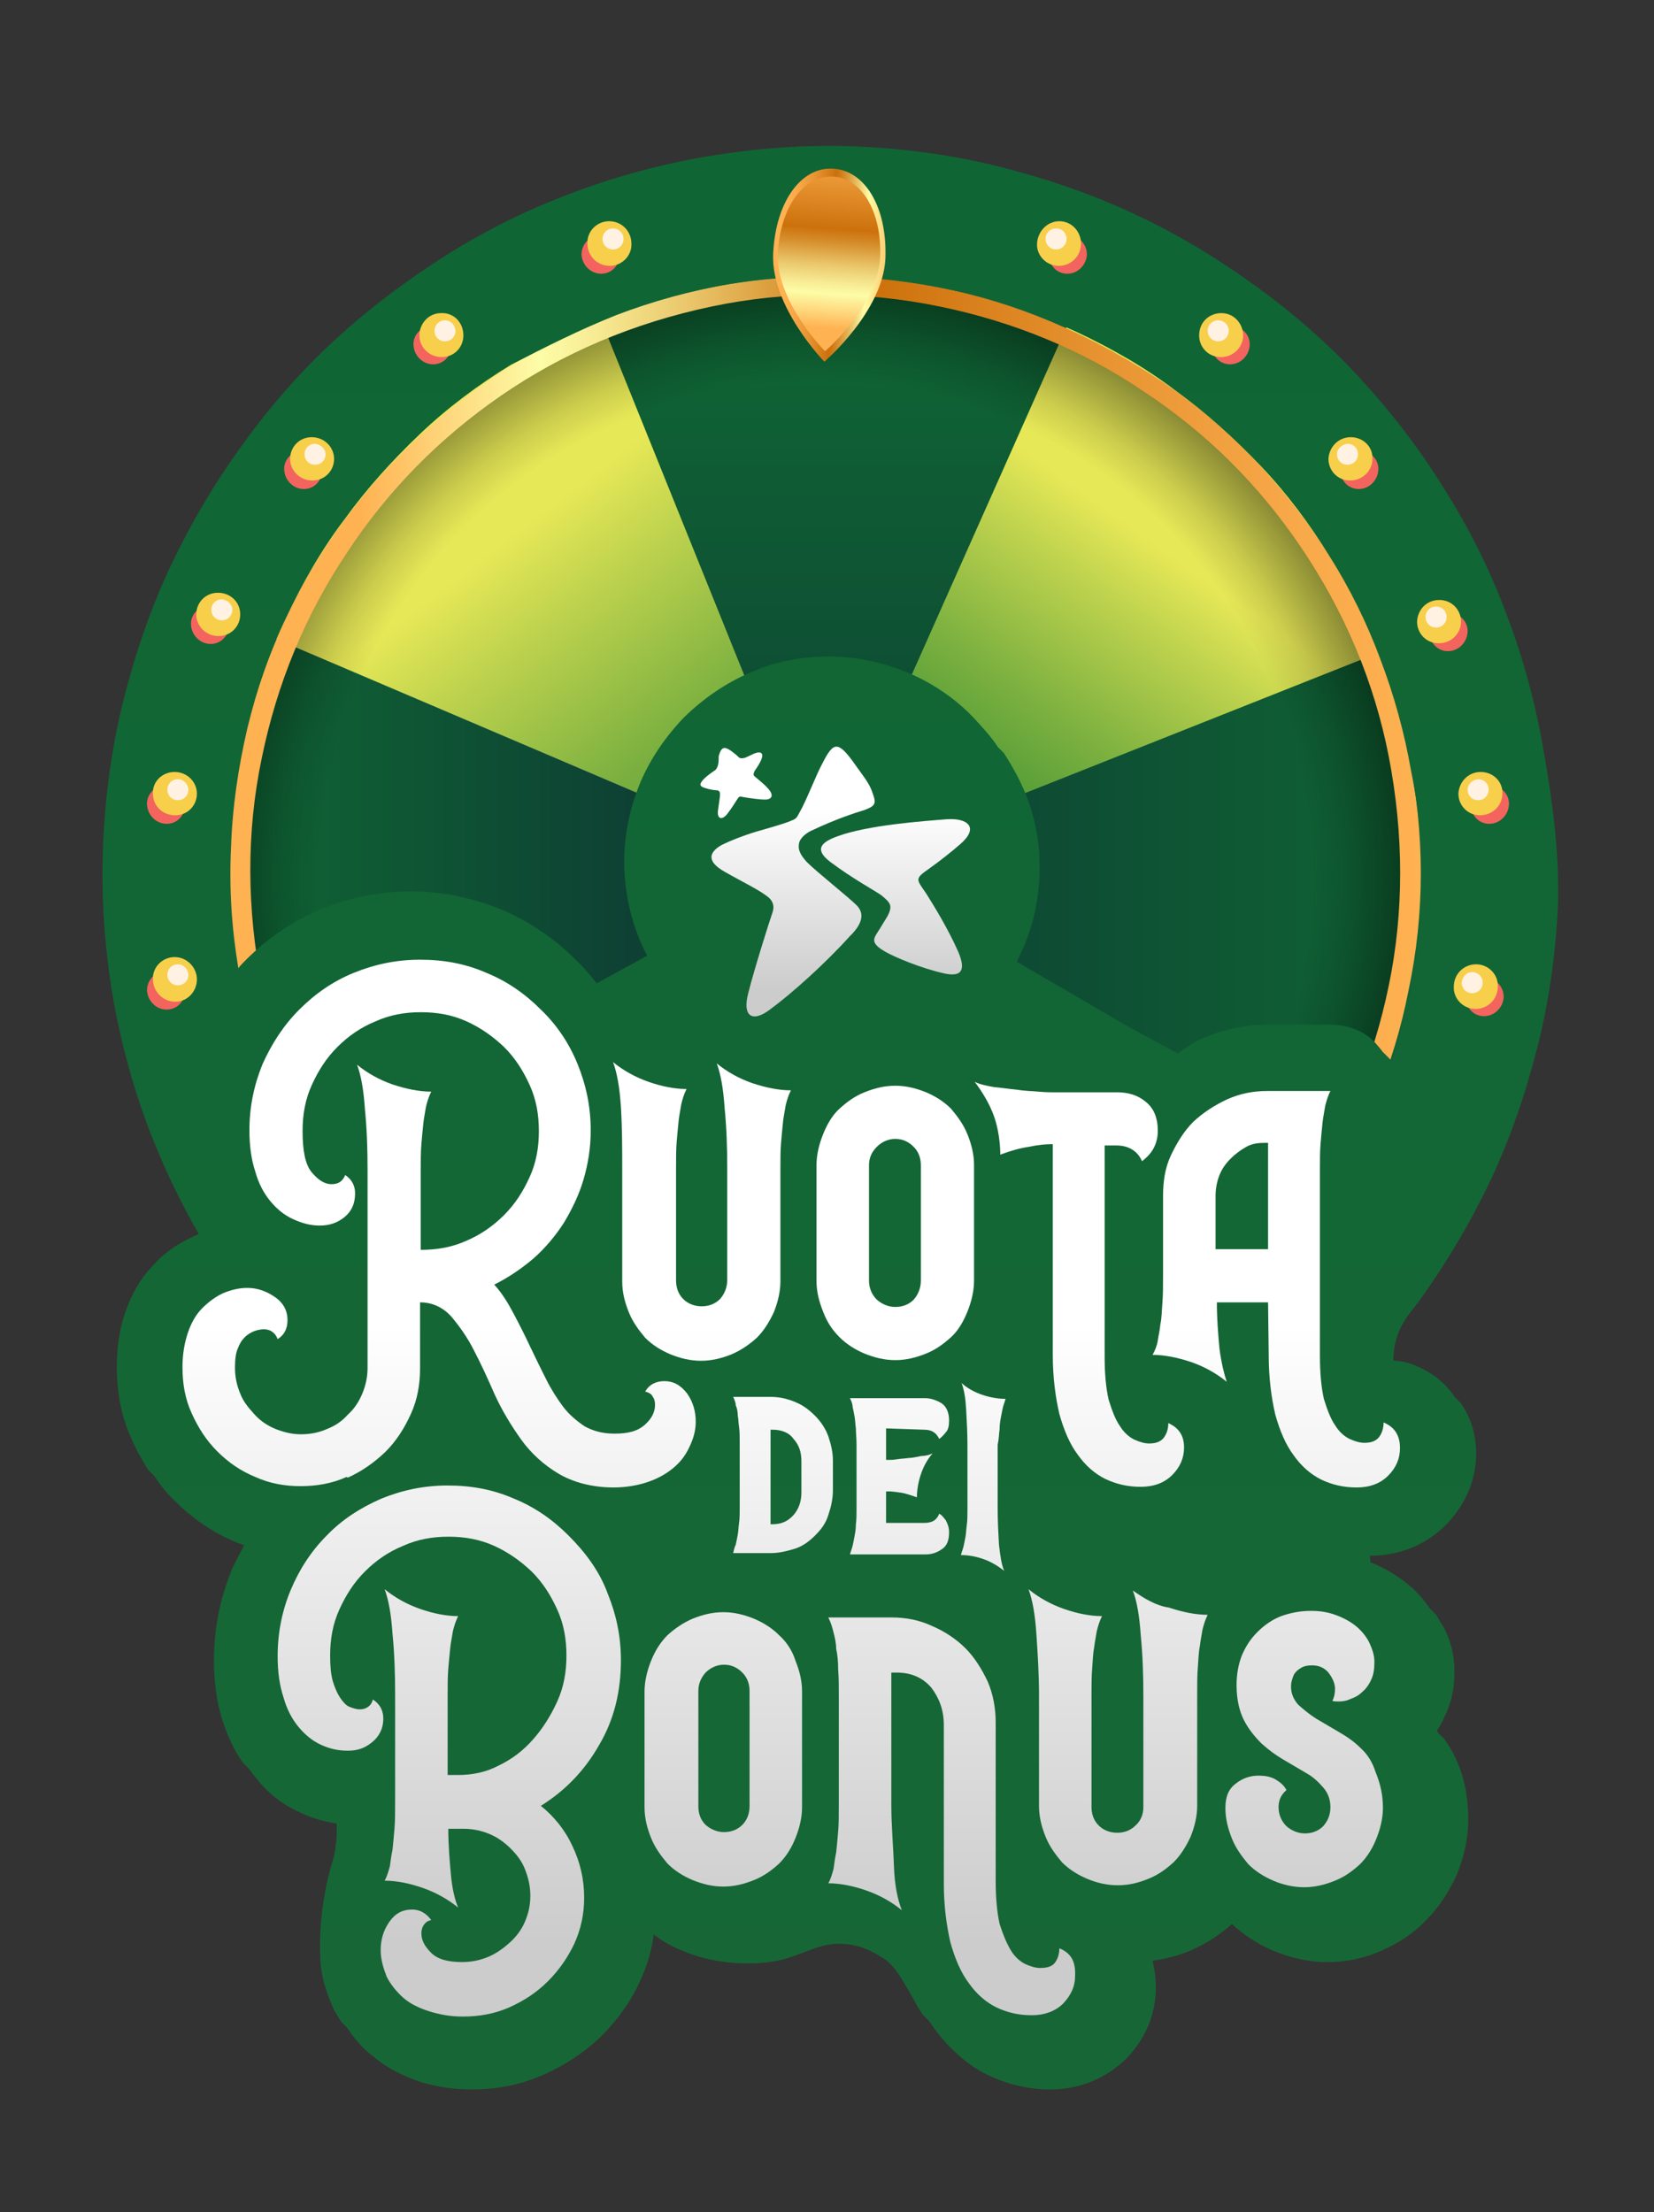 <?xml version="1.0" encoding="utf-8"?>
<!-- Generator: Adobe Illustrator 28.1.0, SVG Export Plug-In . SVG Version: 6.00 Build 0)  -->
<svg version="1.1" id="Livello_1" xmlns="http://www.w3.org/2000/svg" xmlns:xlink="http://www.w3.org/1999/xlink" x="0px" y="0px"
	 viewBox="0 0 252 337" style="enable-background:new 0 0 252 337;" xml:space="preserve">
<rect x="0" y="0" width="252" height="337" fill="#333333" stroke="none"/>
<style type="text/css">
	.st0{fill:#FFF6E3;}
	.st1{fill:#222222;}
	.st2{fill:url(#SVGID_1_);}
	.st3{fill:url(#SVGID_00000134225529688464725820000014230883653142022066_);}
	.st4{fill:url(#SVGID_00000016755017346305803290000015061216373672717498_);}
	.st5{fill:url(#SVGID_00000079447211075077687650000003750870520970422951_);}
	.st6{fill:url(#SVGID_00000079465585689470741970000006865761447281840018_);}
	.st7{fill:url(#SVGID_00000153694976726358106060000014226490305767417729_);}
	.st8{opacity:0.4;fill:url(#SVGID_00000049918843318413770500000005638470230146795157_);enable-background:new    ;}
	.st9{fill:#E70507;}
	.st10{fill:url(#SVGID_00000111181273935843865350000016973293644374737084_);}
	.st11{fill:url(#SVGID_00000095297864851719592350000006639746941080497029_);}
	.st12{fill:url(#SVGID_00000015349030306051899620000013578997531896154768_);}
	.st13{fill:#F3645E;}
	.st14{fill:#F8CF4B;}
	.st15{fill:#FFF2E3;}
	.st16{fill:url(#SVGID_00000150793724583470571980000012588922056990106559_);}
	.st17{fill:url(#SVGID_00000104680364600017596410000008565397198506963892_);}
	.st18{fill:url(#SVGID_00000045619758793847930330000004276975954604013493_);}
	.st19{fill:url(#SVGID_00000152946907447195654010000009906022327767699101_);}
	.st20{fill:url(#SVGID_00000016756336230695361440000017587695588298444945_);}
	.st21{fill:url(#SVGID_00000141442584534195610690000018411194275139484083_);}
	.st22{fill:url(#SVGID_00000166633914083045166110000000877509769368073103_);}
	.st23{fill:url(#SVGID_00000132799910464260613430000002307175886501976509_);}
	.st24{fill:url(#SVGID_00000183249467373057351150000000699677331091509949_);}
	.st25{fill:url(#SVGID_00000137105016943407640130000016494463121607491506_);}
	.st26{fill:url(#SVGID_00000056423650294664974800000011980734384924478875_);}
	.st27{fill:url(#SVGID_00000091718539648039897070000001642555590108094653_);}
	.st28{fill:url(#SVGID_00000177453100493198640450000018305406824818096283_);}
	.st29{fill:url(#SVGID_00000103256095762956363380000009046322772971664539_);}
	.st30{fill:url(#SVGID_00000118386065103487246170000009545092766354111895_);}
	.st31{fill:url(#SVGID_00000029748373686116842350000013226895708870183348_);}
	.st32{fill:url(#SVGID_00000164501145856424444840000005563897843547704509_);}
	.st33{fill:url(#SVGID_00000167393428652546744070000011958471500421856952_);}
</style>
<path class="st0" d="M144.8,41.6c12.6,2.6,24.1,7.7,34.2,14.7S197.4,72,204,82s11.2,21.3,13.5,33.3s2.4,24.5-0.3,37.2
	c-2.6,12.7-7.7,24.2-14.7,34.2c-6.9,10-15.7,18.5-25.7,25s-21.2,11.2-33.2,13.6c-11.9,2.4-24.5,2.4-37.1-0.3
	c-12.6-2.6-24.1-7.7-34.2-14.7s-18.4-15.7-25-25.7s-11.2-21.3-13.5-33.3c-2.4-11.9-2.4-24.5,0.3-37.2c2.6-12.6,7.7-24.2,14.7-34.2
	s15.7-18.4,25.7-25s21.2-11.2,33.2-13.6C119.6,39,132.2,38.9,144.8,41.6L144.8,41.6L144.8,41.6z"/>
<path class="st1" d="M89.1,218.7c10,4.2,20.9,6.8,32.3,7.3c0.6,0,1.1,0.1,1.8,0.1c13.2,0.4,25.8-2.1,37.3-6.7l-34.9-86L89.1,218.7
	L89.1,218.7L89.1,218.7z"/>
<linearGradient id="SVGID_1_" gradientUnits="userSpaceOnUse" x1="127.85" y1="-20.467" x2="127.85" y2="67.794" gradientTransform="matrix(1 0 0 -1 0 116)">
	<stop  offset="6.407077e-04" style="stop-color:#0E4134"/>
	<stop  offset="1" style="stop-color:#0F6634"/>
</linearGradient>
<path class="st2" d="M125.7,133.3l39.6-83.8c-10.4-4.5-24.5-9-36.5-9.3c-1.4,0-2.8,0-4.2,0c-11.6,0.2-24,2.6-34.2,6.8L125.7,133.3
	L125.7,133.3L125.7,133.3z"/>
<linearGradient id="SVGID_00000160163803023065723570000009851253422817741729_" gradientUnits="userSpaceOnUse" x1="191.391" y1="46.718" x2="149.477" y2="-11.124" gradientTransform="matrix(1 0 0 -1 0 116)">
	<stop  offset="0.28" style="stop-color:#E7E857"/>
	<stop  offset="0.43" style="stop-color:#BFD34E"/>
	<stop  offset="0.7" style="stop-color:#7DB140"/>
	<stop  offset="0.9" style="stop-color:#539C37"/>
	<stop  offset="1" style="stop-color:#449434"/>
</linearGradient>
<path style="fill:url(#SVGID_00000160163803023065723570000009851253422817741729_);" d="M125.5,132.9l87.3-33.4
	c-4.8-12-12-22.7-21.2-31.7c-8.2-8.1-17.9-14.6-28.6-19.1L125.5,132.9L125.5,132.9z"/>
<linearGradient id="SVGID_00000109716031246069844700000004173176471379108244_" gradientUnits="userSpaceOnUse" x1="134.052" y1="-22.5" x2="219.18" y2="-22.5" gradientTransform="matrix(1 0 0 -1 0 116)">
	<stop  offset="6.407077e-04" style="stop-color:#0E4134"/>
	<stop  offset="1" style="stop-color:#0F6634"/>
</linearGradient>
<path style="fill:url(#SVGID_00000109716031246069844700000004173176471379108244_);" d="M211.3,178.5c4.5-10.4,7.5-30.9,7.8-43
	c0-0.4,0-0.8,0-1.2c0.2-12.6-2.2-24.8-6.7-35.8L125.5,133L211.3,178.5L211.3,178.5z"/>
<linearGradient id="SVGID_00000085965752334853925600000000082409780118884272_" gradientUnits="userSpaceOnUse" x1="63.854" y1="-299.68" x2="118.221" y2="-237.657" gradientTransform="matrix(1 0 0 -1 0 -106)">
	<stop  offset="0.28" style="stop-color:#E7E857"/>
	<stop  offset="0.43" style="stop-color:#BFD34E"/>
	<stop  offset="0.7" style="stop-color:#7DB140"/>
	<stop  offset="0.9" style="stop-color:#539C37"/>
	<stop  offset="1" style="stop-color:#449434"/>
</linearGradient>
<path style="fill:url(#SVGID_00000085965752334853925600000000082409780118884272_);" d="M39.6,167.7c4.3,10.6,10.4,20.2,18.1,28.4
	c8.8,9.5,19.5,17,31.6,22.2l36.3-85.4C125.6,132.9,39.6,167.7,39.6,167.7z"/>
<linearGradient id="SVGID_00000020379182924832123040000002812628044613573550_" gradientUnits="userSpaceOnUse" x1="59.208" y1="52.566" x2="114.955" y2="-20.366" gradientTransform="matrix(1 0 0 -1 0 116)">
	<stop  offset="0.28" style="stop-color:#E7E857"/>
	<stop  offset="0.43" style="stop-color:#BFD34E"/>
	<stop  offset="0.7" style="stop-color:#7DB140"/>
	<stop  offset="0.9" style="stop-color:#539C37"/>
	<stop  offset="1" style="stop-color:#449434"/>
</linearGradient>
<path style="fill:url(#SVGID_00000020379182924832123040000002812628044613573550_);" d="M90.7,46.6c-11.9,4.8-22.6,12-31.4,21.1
	c-8,8.3-14.6,18-19.1,28.9l85.3,36.3L90.7,46.6z"/>
<linearGradient id="SVGID_00000037657959476556088220000012427694022947055276_" gradientUnits="userSpaceOnUse" x1="95.986" y1="-20.6" x2="36.266" y2="-20.6" gradientTransform="matrix(1 0 0 -1 0 116)">
	<stop  offset="6.407077e-04" style="stop-color:#0E4134"/>
	<stop  offset="1" style="stop-color:#0F6634"/>
</linearGradient>
<path style="fill:url(#SVGID_00000037657959476556088220000012427694022947055276_);" d="M32.9,131.6c-0.2,12.7,5,34.1,9.5,45.1
	l83.1-43.8l0,0L40.1,96.5c-4.4,10.4-6.9,21.8-7.3,33.8"/>
<radialGradient id="SVGID_00000011027651169407047560000002808864792945918880_" cx="-804.23" cy="0.985" r="0.19" gradientTransform="matrix(2.803988e-14 -457.926 463.805 2.839987e-14 -331.223 -368144)" gradientUnits="userSpaceOnUse">
	<stop  offset="0.844" style="stop-color:#000000;stop-opacity:0"/>
	<stop  offset="0.903" style="stop-color:#000000;stop-opacity:0.3"/>
	<stop  offset="1" style="stop-color:#000000"/>
</radialGradient>
<path style="opacity:0.4;fill:url(#SVGID_00000011027651169407047560000002808864792945918880_);enable-background:new    ;" d="
	M125.5,44c49.6,0.1,89.8,39.2,89.8,87.3s-40.2,86.9-89.8,86.8c-49.6,0-89.8-39.1-89.8-87.1C35.7,82.8,75.9,43.9,125.5,44z"/>
<path class="st9" d="M34.1,114.2L34.1,114.2L34.1,114.2L34.1,114.2L34.1,114.2L34.1,114.2z"/>
<path class="st9" d="M144.9,41.6C144.9,41.6,144.8,41.6,144.9,41.6C144.8,41.6,144.8,41.6,144.9,41.6L144.9,41.6L144.9,41.6
	L144.9,41.6z"/>
<path class="st9" d="M177,211.6L177,211.6L177,211.6L177,211.6L177,211.6L177,211.6z"/>
<path class="st9" d="M179,56.2L179,56.2L179,56.2L179,56.2L179,56.2z"/>
<path class="st9" d="M33.8,151.3L33.8,151.3C33.8,151.3,33.8,151.4,33.8,151.3L33.8,151.3L33.8,151.3L33.8,151.3z"/>
<path class="st9" d="M47.4,184.6L47.4,184.6L47.4,184.6z"/>
<linearGradient id="SVGID_00000152255572022421539270000004628848064234614457_" gradientUnits="userSpaceOnUse" x1="35.003" y1="132.796" x2="216.498" y2="132.796">
	<stop  offset="0.11" style="stop-color:#FFB252"/>
	<stop  offset="0.17" style="stop-color:#FED176"/>
	<stop  offset="0.26" style="stop-color:#FDFCA7"/>
	<stop  offset="0.3" style="stop-color:#F8EE97"/>
	<stop  offset="0.38" style="stop-color:#EBC96E"/>
	<stop  offset="0.48" style="stop-color:#D68F2D"/>
	<stop  offset="0.54" style="stop-color:#CC710C"/>
	<stop  offset="0.73" style="stop-color:#E79331"/>
	<stop  offset="0.9" style="stop-color:#F8A949"/>
	<stop  offset="1" style="stop-color:#FFB252"/>
</linearGradient>
<path style="fill:url(#SVGID_00000152255572022421539270000004628848064234614457_);" d="M214.6,114.9c-2.5-12.1-7.2-23.3-14-33.2
	c-6.9-10-15.2-18.2-24.8-24.4c-10.4-6.7-21.2-11.2-32.1-13.4c-11.8-2.5-23.9-2.5-36,0c-12.1,2.5-23.3,7.2-33.2,14
	c-9.7,6.7-17.9,15-24.4,24.7c-6.5,9.7-11.1,20.8-13.3,32.1c-2.5,11.8-2.5,23.9,0,36c2.5,12.1,7.2,23.3,14,33.2
	c6.8,9.8,15.1,18,24.8,24.4c10,6.6,20.8,11.1,32.1,13.3c5.9,1.2,11.9,1.8,18,1.8c6,0,12-0.6,18-1.8c12.1-2.5,23.3-7.2,33.2-14
	c9.5-6.4,18-14.8,24.4-24.6c6.6-10,11.1-20.8,13.3-32.1C217.1,139.1,217.1,127,214.6,114.9z M211.6,150.1
	c-2.3,11.2-6.6,21.7-12.9,31.1c-6.2,9.5-14.2,17.6-23.5,24c-9.6,6.7-20.4,11.2-32.1,13.6h0c-11.7,2.4-23.4,2.3-34.8,0
	c-10.9-2.2-21.3-6.6-31-12.9c-9.6-6.3-17.6-14.3-23.9-23.6c-6.6-9.8-11.1-20.6-13.5-32.1c-2.3-11.7-2.4-23.4,0-34.8
	c2.3-11.2,6.6-21.7,12.9-31.1c6.2-9.5,14.2-17.6,23.5-24c9.4-6.5,20.2-11.1,32.1-13.6c5.7-1.2,11.5-1.8,17.3-1.8
	c5.8,0,11.7,0.6,17.5,1.8c11.2,2.3,21.7,6.6,31,12.9c9.6,6.3,17.6,14.3,23.9,23.6c6.8,10,11.3,20.8,13.5,32.1
	C213.9,127.2,213.9,139,211.6,150.1z"/>
<radialGradient id="SVGID_00000104670207959994887330000016062580437026966189_" cx="-986.702" cy="479.304" r="0.878" gradientTransform="matrix(1.880445e-15 30.71 33.17 -2.031077e-15 -15773.76 30430.406)" gradientUnits="userSpaceOnUse">
	<stop  offset="0" style="stop-color:#2C0000"/>
	<stop  offset="0.24" style="stop-color:#3F1717"/>
	<stop  offset="0.45" style="stop-color:#532F2F"/>
	<stop  offset="0.53" style="stop-color:#7F6464"/>
	<stop  offset="0.61" style="stop-color:#A59393"/>
	<stop  offset="0.69" style="stop-color:#C5BABA"/>
	<stop  offset="0.77" style="stop-color:#DED8D8"/>
	<stop  offset="0.85" style="stop-color:#F0EDED"/>
	<stop  offset="0.93" style="stop-color:#FBFAFA"/>
	<stop  offset="1" style="stop-color:#FFFFFF"/>
</radialGradient>
<path style="fill:url(#SVGID_00000104670207959994887330000016062580437026966189_);" d="M126.5,156.9c-16.1,0-29.2-12.2-29.2-27.1
	s13.1-27,29.2-27s29.2,12.2,29.2,27.1S142.7,156.9,126.5,156.9z"/>
<linearGradient id="SVGID_00000178191601609628447070000005061433472974320797_" gradientUnits="userSpaceOnUse" x1="126.5" y1="-194.133" x2="126.5" y2="72.845" gradientTransform="matrix(1 0 0 -1 0 116)">
	<stop  offset="6.407077e-04" style="stop-color:#176736"/>
	<stop  offset="1" style="stop-color:#0F6634"/>
</linearGradient>
<path style="fill:url(#SVGID_00000178191601609628447070000005061433472974320797_);" d="M235.2,114.5c-1.2-7.1-3.1-14.2-5.7-21
	c-2.5-6.7-5.7-13.1-9.5-19.1c-3.7-6-8.1-11.7-12.9-16.9s-10.2-9.9-15.9-14c-5.8-4.2-11.9-7.9-18.4-10.9c-6.6-3.1-13.4-5.4-20.5-7.2
	c-7.2-1.8-14.7-2.8-22.1-3.1c-7.5-0.3-15,0.3-22.3,1.5c-7.1,1.2-14.2,3.1-21,5.7C80.2,32,73.8,35.2,67.8,39s-11.7,8.1-16.9,12.9
	s-9.9,10.2-14,15.9c-4.2,5.8-7.8,11.9-10.9,18.4c-3.1,6.6-5.4,13.4-7.2,20.5c-1.8,7.2-2.8,14.7-3.1,22.2c-0.3,7.6,0.2,15,1.4,22.4
	c1.2,7.1,3.1,14.2,5.7,21c2.1,5.4,4.6,10.7,7.5,15.7c-0.3,0.1-0.4,0.2-0.7,0.3c-2.4,1.1-4.6,2.5-6.4,4.6c-1.8,1.9-3.2,4.3-4.1,7
	c-0.9,2.5-1.3,5.4-1.3,8.4c0,3.8,0.7,7.5,2.2,10.8l0,0c0.7,1.7,1.6,3.2,2.5,4.7c0,0,0,0.1,0.1,0.1c0,0,0,0.1,0.1,0.1
	c0,0,0,0.1,0.1,0.1c0,0,0,0.1,0.1,0.1c0,0,0,0.1,0.1,0.1c0,0,0,0.1,0.1,0.1c0,0,0,0.1,0.1,0.1c0,0,0,0.1,0.1,0.1c0,0,0,0.1,0.1,0.1
	c1,1.5,2.1,2.9,3.4,4.1c2.5,2.5,5.4,4.5,8.8,6l0,0c0.5,0.2,1.1,0.4,1.6,0.6c-0.6,1.1-1.2,2.3-1.8,3.5c-1.8,4.4-2.8,9-2.8,14
	c0,3.3,0.4,6.4,1.3,9.2l0,0c0.8,2.4,1.8,4.6,3.1,6.4c0,0,0,0.1,0.1,0.1c0,0,0,0.1,0.1,0.1c0,0,0,0.1,0.1,0.1c0,0,0,0.1,0.1,0.1
	c0,0,0,0.1,0.1,0.1c0,0,0,0.1,0.1,0.1c0,0,0,0.1,0.1,0.1c0,0,0,0.1,0.1,0.1c0,0,0,0.1,0.1,0.1c0.3,0.4,0.6,0.9,1,1.3
	c1.8,2.4,4.1,4.2,6.8,5.4c1.8,0.9,3.7,1.4,5.6,1.7c0,0.5,0,1,0,1.4v0.2c0,1-0.2,1.7-0.2,2.2c-0.1,0.7-0.2,1.1-0.3,1.5l0,0
	c-2.5,7.9-2,14.8-2,14.8c0,2.9,0.9,5.7,2.1,8.3c0.4,0.6,0.7,1.2,1.1,1.8c0,0,0,0,0.1,0.1s0,0.1,0.1,0.1c0,0,0,0.1,0.1,0.1
	c0,0,0,0,0.1,0.1s0,0.1,0.1,0.1s0,0,0.1,0.1s0,0,0.1,0.1s0,0.1,0.1,0.1c0,0,0,0.1,0.1,0.1c1.1,1.7,2.4,3.2,4,4.4
	c2,1.7,4.4,2.9,7,3.8c2.5,0.8,5.2,1.2,8,1.2c3.8,0,7.4-0.7,10.8-2.2c3.2-1.4,6.2-3.3,8.9-5.9c2.5-2.5,4.6-5.4,6-8.6
	c1-2.2,1.7-4.5,2-6.9c1.3,1,2.7,1.8,4.2,2.4c3,1.3,6.5,2,10.1,2c1.9,0,3.8-0.2,5.4-0.6c1.1-0.3,2.2-0.7,3.2-1.1
	c1.1-0.4,2.3-0.9,3.4-1.1c0.6-0.1,1.2-0.2,1.9-0.2c2.4,0,4.7,0.8,6.7,2.2c0,0,0,0,0.1,0c0.6,0.4,1.2,1,1.7,1.6
	c0.3,0.4,0.5,0.7,0.8,1.1c0.5,0.8,1,1.7,1.5,2.5c0.4,0.7,0.8,1.5,1.2,2.2c0.3,0.4,0.5,0.8,0.8,1.2c0,0,0,0.1,0.1,0.1
	c0,0,0,0,0.1,0.1s0,0.1,0.1,0.1c0,0,0,0.1,0.1,0.1c0,0,0,0.1,0.1,0.1c0,0,0,0.1,0.1,0.1c0,0,0,0.1,0.1,0.1c0,0,0,0.1,0.1,0.1
	c0,0,0,0.1,0.1,0.1c1.9,2.9,4.9,6.3,9,8.3c2.9,1.4,6.1,2.2,9.5,2.2c4.6,0,8.5-1.7,11.6-4.7c3-3.1,4.5-6.8,4.5-10.9
	c0-1.4-0.2-2.7-0.5-4c2.1-0.3,4.1-0.8,6.1-1.7c2.2-1,4.2-2.3,6-3.9c1.8,1.7,3.9,3,6.1,4c2.6,1.1,5.4,1.8,8.4,1.8s5.8-0.6,8.4-1.8
	c2.5-1.1,4.8-2.6,6.7-4.6c1.9-1.9,3.4-4.2,4.6-6.8c1.1-2.6,1.8-5.5,1.8-8.5c0-3.7-0.7-6.9-2.1-9.7c-0.4-0.9-1-1.8-1.5-2.5
	c0,0,0-0.1-0.1-0.1c0,0,0-0.1-0.1-0.1c0,0,0-0.1-0.1-0.1c0,0,0-0.1-0.1-0.1c0,0,0-0.1-0.1-0.1c0,0,0-0.1-0.1-0.1c0,0,0-0.1-0.1-0.1
	c0,0,0-0.1-0.1-0.1c0,0,0-0.1-0.1-0.1c-0.1-0.2-0.2-0.3-0.3-0.4c0.4-0.6,0.8-1.3,1.1-2c1.1-2.1,1.6-4.4,1.6-7c0-2.4-0.5-4.7-1.7-6.9
	l0,0c-0.4-0.6-0.7-1.2-1.1-1.8c0,0,0-0.1-0.1-0.1c0,0,0-0.1-0.1-0.1s0-0.1-0.1-0.1c0,0,0-0.1-0.1-0.1c0,0,0-0.1-0.1-0.1
	c0,0,0-0.1-0.1-0.1c0,0,0-0.1-0.1-0.1c0,0,0-0.1-0.1-0.1c0,0,0-0.1-0.1-0.1c-0.9-1.3-1.9-2.5-3.2-3.6c-1.7-1.4-3.6-2.6-5.9-3.5
	l-0.1-1c4.6,0,8.6-1.7,11.6-4.7c3-3.1,4.6-6.8,4.6-10.9c0-2.8-0.8-5.4-2.3-7.6c0,0,0-0.1-0.1-0.1c0,0,0-0.1-0.1-0.1
	c0,0,0-0.1-0.1-0.1c0,0,0-0.1-0.1-0.1c0,0,0-0.1-0.1-0.1c0,0,0-0.1-0.1-0.1c0,0,0-0.1-0.1-0.1c0,0,0-0.1-0.1-0.1c0,0,0-0.1-0.1-0.1
	c-1.4-2.1-3.3-3.7-5.9-4.8l0,0c-1.1-0.5-2.3-0.8-3.5-0.8v-0.2c0-2.5,0.8-4.8,2.3-6.8c0.5-0.7,1.1-1.4,1.6-2.1
	c4.2-5.8,7.8-11.9,10.9-18.4c3.1-6.6,5.4-13.4,7.2-20.5c1.8-7.2,2.8-14.7,3.1-22.2C237.5,129.2,236.5,121.8,235.2,114.5L235.2,114.5
	L235.2,114.5z M216.6,136.1c-0.2,6.1-1.1,12.2-2.5,18.2c-0.6,2.5-1.3,4.9-2.1,7.4c-0.1-0.2-0.2-0.4-0.4-0.5c0,0,0-0.1-0.1-0.1
	c0,0,0-0.1-0.1-0.1c0,0,0-0.1-0.1-0.1c0,0,0-0.1-0.1-0.1c0,0,0-0.1-0.1-0.1c0,0,0-0.1-0.1-0.1c0,0,0-0.1-0.1-0.1c0,0,0-0.1-0.1-0.1
	c0,0,0-0.1-0.1-0.1c-0.4-0.6-0.9-1.1-1.4-1.7c-1.8-1.7-4.1-2.5-6.7-2.5h-9.4c-3.5,0-6.8,0.7-10,2.1c-1.1,0.4-2.5,1.4-3.5,2.1
	c-0.1,0.1-0.2,0.1-0.2,0.2l-7.6-4.1l-17-9.9c1-1.9,1.8-4,2.4-6c0.7-2.7,1.1-5.4,1.1-8.3c0-4.2-0.8-8.3-2.5-12.1
	c-0.8-1.8-1.8-3.6-2.9-5.3c0,0,0-0.1-0.1-0.1c0,0,0-0.1-0.1-0.1c0,0,0-0.1-0.1-0.1c0,0,0-0.1-0.1-0.1c0,0,0-0.1-0.1-0.1
	c0,0,0-0.1-0.1-0.1c0,0,0-0.1-0.1-0.1c0,0,0-0.1-0.1-0.1c0,0,0-0.1-0.1-0.1c-1.1-1.7-2.5-3.2-3.9-4.7c-2.8-2.9-6.1-5.1-9.8-6.7
	c-3.9-1.6-7.9-2.5-12.1-2.5s-8.3,0.8-12.1,2.5c-3.7,1.6-7,3.9-9.9,6.7c-2.8,2.9-5.1,6.2-6.7,9.9c-1.6,3.9-2.5,7.9-2.5,12.1
	c0,5,1.2,10,3.5,14.4l-7.7,4.2c-1-1.3-2-2.5-3.2-3.6c-3.2-3.2-7-5.8-11.2-7.6c-4.4-1.8-9-2.8-13.9-2.8s-9.6,1-13.9,2.8
	s-8.1,4.5-11.2,7.6c-0.4,0.4-0.9,0.9-1.2,1.3c0,0,0,0,0-0.1c-1-6-1.4-12.1-1.1-18.3c0.2-6.1,1.1-12.2,2.5-18.2
	c1.4-5.8,3.3-11.4,5.9-16.8c2.5-5.3,5.4-10.4,8.9-15c3.4-4.7,7.3-9,11.5-13s8.9-7.5,13.8-10.5c5.4-2.8,10.6-5.4,16.1-7.6
	c5.5-2.1,11.3-3.7,17.1-4.7c4.9-0.8,9.9-1.2,14.9-1.2c1.1,0,2.2,0,3.3,0.1c6.1,0.2,12.2,1.1,18.1,2.5c5.8,1.4,11.4,3.4,16.8,5.9
	c5.3,2.5,10.4,5.4,15,8.9c4.7,3.4,9,7.3,13,11.5s7.5,8.9,10.5,13.8c3.1,4.9,5.7,10.2,7.7,15.6c2.1,5.5,3.7,11.3,4.7,17.1
	C216.3,123.8,216.8,130,216.6,136.1L216.6,136.1L216.6,136.1z"/>
<path class="st13" d="M28.2,150.9c0,1.6-1.2,2.9-2.8,2.9c-1.6,0-2.9-1.3-3-2.9c0-1.6,1.2-2.9,2.8-2.9S28.2,149.3,28.2,150.9z"/>
<path class="st14" d="M30,149.2c0,1.8-1.4,3.4-3.3,3.4s-3.4-1.6-3.4-3.4c-0.1-1.8,1.4-3.4,3.3-3.4S30,147.4,30,149.2z"/>
<path class="st15" d="M28.7,148.5c0,0.9-0.7,1.6-1.6,1.6s-1.6-0.7-1.6-1.6s0.7-1.6,1.6-1.6S28.7,147.7,28.7,148.5z"/>
<path class="st13" d="M28.2,122.6c0,1.6-1.2,2.9-2.8,2.9c-1.6,0-2.9-1.3-3-2.9s1.2-2.9,2.8-2.9S28.2,121,28.2,122.6z"/>
<path class="st14" d="M30,120.9c0,1.8-1.4,3.3-3.3,3.3s-3.4-1.4-3.4-3.3c-0.1-1.8,1.4-3.3,3.3-3.3S30,119.1,30,120.9z"/>
<path class="st15" d="M28.7,120.3c0,0.9-0.7,1.6-1.6,1.6s-1.6-0.7-1.6-1.6s0.7-1.6,1.6-1.6S28.7,119.5,28.7,120.3z"/>
<path class="st13" d="M34.9,95.2c0,1.6-1.2,2.9-2.8,2.9c-1.6,0-2.9-1.3-3-2.9s1.2-2.9,2.8-2.9S34.8,93.6,34.9,95.2z"/>
<path class="st14" d="M36.6,93.6c0,1.8-1.4,3.3-3.3,3.3s-3.4-1.5-3.4-3.3s1.4-3.3,3.3-3.3S36.6,91.7,36.6,93.6z"/>
<path class="st15" d="M35.4,92.9c0,0.9-0.7,1.6-1.6,1.6c-0.9,0-1.6-0.7-1.6-1.6s0.7-1.6,1.6-1.6C34.7,91.4,35.4,92.1,35.4,92.9z"/>
<path class="st13" d="M49.1,71.6c0,1.6-1.2,2.9-2.8,2.9s-2.9-1.3-3-2.9s1.2-2.9,2.8-2.9S49.1,70,49.1,71.6z"/>
<path class="st14" d="M50.9,69.9c0,1.8-1.4,3.3-3.3,3.3c-1.9,0-3.4-1.5-3.4-3.3s1.4-3.3,3.3-3.3C49.4,66.6,50.9,68.1,50.9,69.9z"/>
<path class="st15" d="M49.6,69.2c0,0.9-0.7,1.6-1.6,1.6c-0.9,0-1.6-0.7-1.6-1.6s0.7-1.6,1.6-1.6C48.9,67.7,49.6,68.4,49.6,69.2z"/>
<path class="st13" d="M68.8,52.6c0,1.6-1.2,2.9-2.8,2.9c-1.6,0-2.9-1.3-3-2.9c-0.1-1.6,1.2-2.9,2.8-2.9
	C67.4,49.7,68.8,51.1,68.8,52.6z"/>
<path class="st14" d="M70.6,51.1c0,1.8-1.4,3.3-3.3,3.3s-3.4-1.5-3.4-3.3s1.4-3.4,3.3-3.4C69.1,47.6,70.6,49.1,70.6,51.1z"/>
<path class="st15" d="M69.4,50.4c0,0.9-0.7,1.6-1.6,1.6s-1.6-0.7-1.6-1.6c0-0.9,0.7-1.6,1.6-1.6S69.3,49.5,69.4,50.4z"/>
<path class="st13" d="M94.4,38.8c0,1.6-1.2,2.9-2.8,2.9s-2.9-1.3-3-2.9c0-1.6,1.2-2.9,2.8-2.9C93,35.9,94.4,37.1,94.4,38.8z"/>
<path class="st14" d="M96.2,37.1c0.1,1.8-1.4,3.4-3.3,3.4s-3.4-1.5-3.4-3.4c-0.1-1.8,1.4-3.4,3.3-3.4C94.8,33.7,96.2,35.3,96.2,37.1
	z"/>
<path class="st15" d="M95,36.4c0,0.9-0.7,1.6-1.6,1.6s-1.6-0.7-1.6-1.6c0-0.9,0.7-1.6,1.6-1.6C94.3,34.8,95,35.5,95,36.4z"/>
<path class="st13" d="M223.3,151.9c0,1.6,1.2,2.9,2.8,2.9s2.9-1.3,3-2.9c0-1.6-1.2-2.9-2.8-2.9S223.3,150.4,223.3,151.9z"/>
<path class="st14" d="M221.5,150.3c-0.1,1.8,1.4,3.4,3.3,3.4s3.4-1.5,3.4-3.4c0.1-1.8-1.4-3.4-3.3-3.4S221.5,148.4,221.5,150.3z"/>
<path class="st15" d="M222.7,149.7c0,0.9,0.7,1.6,1.6,1.6s1.6-0.7,1.6-1.6s-0.7-1.6-1.6-1.6S222.8,148.8,222.7,149.7z"/>
<path class="st13" d="M224.1,122.6c0,1.6,1.2,2.9,2.8,2.9s2.9-1.3,3-2.9s-1.2-2.9-2.8-2.9S224.2,121,224.1,122.6z"/>
<path class="st14" d="M222.2,120.9c0,1.8,1.4,3.3,3.3,3.3c1.9,0,3.4-1.5,3.4-3.3c0.1-1.8-1.4-3.3-3.3-3.3S222.3,119.1,222.2,120.9z"
	/>
<path class="st15" d="M223.6,120.3c0,0.9,0.7,1.6,1.6,1.6c0.9,0,1.6-0.7,1.6-1.6s-0.7-1.6-1.6-1.6
	C224.3,118.8,223.6,119.5,223.6,120.3z"/>
<path class="st13" d="M217.8,96.3c0,1.6,1.2,2.9,2.8,2.9s2.9-1.3,3-2.9s-1.2-2.9-2.8-2.9S217.9,94.7,217.8,96.3z"/>
<path class="st14" d="M215.9,94.7c0,1.8,1.4,3.3,3.3,3.3c1.9,0,3.4-1.5,3.4-3.3s-1.4-3.3-3.3-3.3S216,92.8,215.9,94.7z"/>
<path class="st15" d="M217.2,94c0,0.9,0.7,1.6,1.6,1.6c0.9,0,1.6-0.7,1.6-1.6s-0.7-1.6-1.6-1.6S217.2,93.1,217.2,94z"/>
<path class="st13" d="M204.2,71.6c0,1.6,1.2,2.9,2.8,2.9s2.9-1.3,3-2.9s-1.2-2.9-2.8-2.9C205.6,68.7,204.2,70,204.2,71.6z"/>
<path class="st14" d="M202.4,69.9c0,1.8,1.4,3.3,3.3,3.3s3.4-1.5,3.4-3.3c0.1-1.8-1.4-3.3-3.3-3.3S202.5,68.1,202.4,69.9z"/>
<path class="st15" d="M203.7,69.2c0,0.9,0.7,1.6,1.6,1.6c0.9,0,1.6-0.7,1.6-1.6s-0.7-1.6-1.6-1.6C204.4,67.7,203.7,68.4,203.7,69.2z
	"/>
<path class="st13" d="M184.6,52.6c0,1.6,1.2,2.9,2.8,2.9s2.9-1.3,3-2.9s-1.2-2.9-2.8-2.9C186,49.7,184.6,51.1,184.6,52.6z"/>
<path class="st14" d="M182.7,51.1c0,1.8,1.4,3.3,3.3,3.3s3.4-1.5,3.4-3.3s-1.4-3.4-3.3-3.4S182.7,49.1,182.7,51.1z"/>
<path class="st15" d="M184,50.4c0,0.9,0.7,1.6,1.6,1.6s1.6-0.7,1.6-1.6c0-0.9-0.7-1.6-1.6-1.6S184,49.5,184,50.4z"/>
<path class="st13" d="M159.8,38.8c0,1.6,1.2,2.9,2.8,2.9s2.9-1.3,3-2.9c0-1.6-1.2-2.9-2.8-2.9C161.2,35.9,159.9,37.1,159.8,38.8z"/>
<path class="st14" d="M158,37.1c-0.1,1.8,1.4,3.4,3.3,3.4c1.9,0,3.4-1.5,3.4-3.4c0-1.8-1.4-3.4-3.3-3.4S158.1,35.3,158,37.1z"/>
<path class="st15" d="M159.3,36.4c0,0.9,0.7,1.6,1.6,1.6c0.9,0,1.6-0.7,1.6-1.6c0-0.9-0.7-1.6-1.6-1.6
	C160,34.8,159.3,35.5,159.3,36.4z"/>
<linearGradient id="SVGID_00000014625037424987093350000010875399862748810424_" gradientUnits="userSpaceOnUse" x1="136.542" y1="-146.849" x2="119.439" y2="-146.102" gradientTransform="matrix(1 0 0 -1 0 -106)">
	<stop  offset="0" style="stop-color:#FFB252"/>
	<stop  offset="0.27" style="stop-color:#FDFCA7"/>
	<stop  offset="0.36" style="stop-color:#EBCB70"/>
	<stop  offset="0.46" style="stop-color:#DA9A3A"/>
	<stop  offset="0.53" style="stop-color:#D07C18"/>
	<stop  offset="0.57" style="stop-color:#CC710C"/>
	<stop  offset="0.75" style="stop-color:#E79331"/>
	<stop  offset="0.91" style="stop-color:#F8A949"/>
	<stop  offset="1" style="stop-color:#FFB252"/>
</linearGradient>
<path style="fill:url(#SVGID_00000014625037424987093350000010875399862748810424_);" d="M117.8,38.6c0.4-8.1,4.4-13.2,9.1-12.9
	c4.7,0.2,8.3,5.6,8,13.7c-0.4,8.1-9.3,15.7-9.3,15.7S117.4,46.7,117.8,38.6L117.8,38.6z"/>
<linearGradient id="SVGID_00000069374413446886434460000011577557252056541623_" gradientUnits="userSpaceOnUse" x1="125.226" y1="-159.872" x2="127.772" y2="-124.585" gradientTransform="matrix(1 0 0 -1 0 -106)">
	<stop  offset="0.11" style="stop-color:#FFB252"/>
	<stop  offset="0.17" style="stop-color:#FED176"/>
	<stop  offset="0.26" style="stop-color:#FDFCA7"/>
	<stop  offset="0.3" style="stop-color:#F8EE97"/>
	<stop  offset="0.38" style="stop-color:#EBC96E"/>
	<stop  offset="0.48" style="stop-color:#D68F2D"/>
	<stop  offset="0.54" style="stop-color:#CC710C"/>
	<stop  offset="0.73" style="stop-color:#E79331"/>
	<stop  offset="0.9" style="stop-color:#F8A949"/>
	<stop  offset="1" style="stop-color:#FFB252"/>
</linearGradient>
<path style="fill:url(#SVGID_00000069374413446886434460000011577557252056541623_);" d="M118.5,38.7c0.4-7.4,4-11.9,8.3-11.8
	s7.6,5.1,7.3,12.4c-0.4,7.4-8.4,14.2-8.4,14.2S118.3,46.1,118.5,38.7L118.5,38.7z"/>
<g>
	
		<linearGradient id="SVGID_00000036233323646054267670000009062339689837787309_" gradientUnits="userSpaceOnUse" x1="136.438" y1="3.525" x2="136.438" y2="-34.784" gradientTransform="matrix(1 0 0 -1 0 116)">
		<stop  offset="0.28" style="stop-color:#FFFFFF"/>
		<stop  offset="1" style="stop-color:#CCCCCC"/>
	</linearGradient>
	<path style="fill:url(#SVGID_00000036233323646054267670000009062339689837787309_);" d="M127.6,127.4c-2.5,0.9-3.6,2-1.1,3.9
		c3.3,2.5,7,4.5,7.8,5.1c1.3,1.1,1.8,1.5,0.9,3.2c-0.2,0.3-0.9,1.5-1.1,1.8c-0.9,1.5-1.8,2.1,0.8,3.6c1.4,0.8,5.4,2.5,9,3.3
		c2.8,0.6,3.2-0.7,2.1-3.3c-1.6-3.6-3.7-7-4.9-8.9c-1.5-2.2-1.8-2.2,0.5-3.8c1.8-1.3,3.2-2.4,4.7-3.7c2.9-2.5,1.2-4-2-3.8
		C140.5,125.1,132.2,125.7,127.6,127.4L127.6,127.4z"/>
	
		<linearGradient id="SVGID_00000097492721337119662310000002220230359642201790_" gradientUnits="userSpaceOnUse" x1="120.83" y1="3.525" x2="120.83" y2="-34.784" gradientTransform="matrix(1 0 0 -1 0 116)">
		<stop  offset="0.28" style="stop-color:#FFFFFF"/>
		<stop  offset="1" style="stop-color:#CCCCCC"/>
	</linearGradient>
	<path style="fill:url(#SVGID_00000097492721337119662310000002220230359642201790_);" d="M130.5,137.9c-1.3-1.3-6-5-7.6-6.6
		c-0.4-0.5-1.3-1.4-1.2-2.5c0-1.1,1.2-1.9,1.8-2.2c4-1.9,6.9-2.8,8.2-3.2c1.9-0.7,1.8-1.1,1.1-3c-0.5-1.3-1.6-2.6-2.5-3.9
		c-2.6-3.7-3.3-3.5-4.9-0.4c-1.1,2-2.5,5.8-3.6,7.7c-0.4,0.7-0.4,0.9-1.2,1.2c-1.1,0.5-3.7,1.2-5.4,1.7c-2,0.6-4,1.4-5.2,2
		c-1.8,1-2.6,2.4,0.4,4.1c2.6,1.5,5.4,2.8,6.8,4c0.6,0.6,0.8,1.3,0.5,2.2c-0.4,1.1-2.8,8.7-3.7,12.3c-0.9,3.4,0.5,4.6,3.3,2.5
		c3.4-2.5,8.5-7.1,12.1-11.1C131.8,140.4,131.5,138.9,130.5,137.9L130.5,137.9L130.5,137.9z"/>
	
		<linearGradient id="SVGID_00000047051500696417649830000014496067744629176744_" gradientUnits="userSpaceOnUse" x1="112.142" y1="3.525" x2="112.142" y2="-34.784" gradientTransform="matrix(1 0 0 -1 0 116)">
		<stop  offset="0.28" style="stop-color:#FFFFFF"/>
		<stop  offset="1" style="stop-color:#CCCCCC"/>
	</linearGradient>
	<path style="fill:url(#SVGID_00000047051500696417649830000014496067744629176744_);" d="M111.4,114.4c0.4,0.3,0.8,0.6,1.2,1
		c0.1,0.1,0.5,0.2,1,0c0,0,0.9-0.4,1.3-0.6c1-0.4,1.5-0.1,1.1,0.9c-0.2,0.5-0.7,1.3-1,1.7c-0.1,0.2-0.3,0.6-0.1,0.8
		c0.3,0.3,1.6,1.3,2,1.8c1.1,1.1,0.8,1.9-0.6,1.8c-0.4,0-2.2-0.2-3.2-0.4c-0.4-0.1-0.5-0.1-0.8,0.4c0,0-0.8,1.3-1.5,2.2
		c-0.8,1-1.6,0.8-1.4-0.6c0.1-0.8,0.3-2,0.3-2.3s0-0.6-0.4-0.7c-0.3,0-1.1-0.1-1.7-0.3c-1.1-0.3-1.1-0.6-0.4-1.4
		c0.5-0.5,1.2-1,1.8-1.4c0.5-0.5,0.5-1.4,0.5-2.1C109.9,113.7,110.4,113.7,111.4,114.4L111.4,114.4z"/>
	
		<linearGradient id="SVGID_00000124875681260836995320000003583420855870917054_" gradientUnits="userSpaceOnUse" x1="66.9" y1="-48.99" x2="66.9" y2="-179.99" gradientTransform="matrix(1 0 0 -1 0 116)">
		<stop  offset="0.28" style="stop-color:#FFFFFF"/>
		<stop  offset="1" style="stop-color:#CCCCCC"/>
	</linearGradient>
	<path style="fill:url(#SVGID_00000124875681260836995320000003583420855870917054_);" d="M53,225.1c2.2-1,4-2.3,5.7-3.9
		c1.7-1.7,2.9-3.6,3.9-5.8s1.4-4.5,1.4-7v-10c1.8,0,3.4,0.7,4.7,2.1c1.2,1.4,2.5,3.2,3.5,5.2c1.1,2.1,2.1,4.3,3.2,6.8
		c1.1,2.4,2.5,4.7,4,6.8s3.5,3.9,5.7,5.2s5.1,2.1,8.4,2.1c1.8,0,3.6-0.3,5.1-0.8s2.8-1.2,3.9-2.1c1.1-0.9,1.9-1.9,2.5-3.2
		c0.6-1.2,1-2.5,1-3.9c0-1.6-0.4-3-1.3-4.3c-1-1.3-2.1-1.9-3.5-1.9c-1.2,0-2.3,0.5-2.9,1.6c0.5,0.1,1,0.4,1.1,0.7
		c0.3,0.4,0.4,0.8,0.4,1.3c0,1.1-0.5,2.1-1.5,3c-1.1,1-2.5,1.4-4.7,1.4c-1.8,0-3.2-0.4-4.5-1.1c-1.2-0.8-2.4-1.8-3.3-3
		s-1.8-2.6-2.6-4.2c-0.8-1.6-1.6-3.2-2.4-4.9s-1.6-3.3-2.5-5s-1.8-3.2-3-4.5c2.2-1.1,4.1-2.4,6-4c1.8-1.6,3.3-3.4,4.6-5.4
		c1.2-2,2.3-4.2,3-6.6c0.7-2.4,1.1-4.8,1.1-7.5c0-3.6-0.7-6.9-2-10.1c-1.3-3.2-3.2-6-5.6-8.3c-2.4-2.4-5.1-4.3-8.3-5.6
		c-3.2-1.4-6.5-2-10.1-2s-6.9,0.7-10.1,2c-3.2,1.3-5.9,3.2-8.3,5.6c-2.4,2.4-4.2,5.2-5.6,8.3c-1.3,3.2-2,6.5-2,10.1
		c0,2.4,0.3,4.5,0.9,6.3c0.5,1.8,1.3,3.3,2.3,4.5s2.1,2.1,3.4,2.7c1.3,0.6,2.6,1,4.1,1s2.7-0.4,3.8-1.3s1.6-2.1,1.6-3.6
		c0-1.2-0.5-2.1-1.5-2.8c-0.4,1-1.1,1.4-2.1,1.4s-2-0.6-3-1.8s-1.4-3.3-1.4-6.3c0-2.5,0.4-4.8,1.4-7s2.2-4.1,3.9-5.8s3.6-3,5.8-3.9
		c2.2-1,4.5-1.4,6.9-1.4c2.5,0,4.8,0.4,7,1.4s4,2.3,5.7,3.9c1.7,1.7,2.9,3.6,3.9,5.8s1.4,4.5,1.4,7s-0.4,4.8-1.4,7s-2.2,4.1-3.9,5.8
		s-3.6,3-5.7,3.9c-2.2,1-4.5,1.4-7,1.4v-11.9c0-1.6,0-3,0.1-4.2s0.2-2.2,0.3-3.2c0.1-0.9,0.3-1.8,0.4-2.5c0.2-0.8,0.4-1.5,0.8-2.3
		c-1.8,0-3.8-0.4-5.9-1.1c-2-0.7-3.8-1.7-5.4-3c0.6,1.6,1,3.8,1.2,6.8c0.3,3,0.4,6.1,0.4,9.3v30.1c0,1.4-0.3,2.7-0.8,3.9
		s-1.2,2.3-2.2,3.2c-0.9,1-1.9,1.7-3.2,2.2c-1.1,0.5-2.5,0.8-3.9,0.8s-2.6-0.3-3.9-0.8c-1.2-0.5-2.3-1.2-3.2-2.2s-1.7-1.9-2.2-3.2
		c-0.5-1.2-0.8-2.5-0.8-3.9c0-1.2,0.1-2.2,0.4-2.9c0.3-0.8,0.6-1.3,1.1-1.8c0.4-0.4,0.9-0.7,1.4-0.9s1.1-0.3,1.5-0.3
		s0.9,0.1,1.3,0.4c0.4,0.3,0.6,0.6,0.8,1.1c1.1-0.7,1.5-1.7,1.5-2.9c0-1.4-0.6-2.6-1.9-3.5s-2.7-1.4-4.2-1.4c-1.3,0-2.5,0.3-3.7,0.8
		c-1.1,0.5-2.2,1.3-3.2,2.3s-1.7,2.3-2.2,3.8s-0.8,3.2-0.8,5.2c0,2.5,0.4,4.8,1.4,7s2.2,4.1,3.9,5.8c1.7,1.7,3.6,3,5.8,3.9
		c2.2,1,4.5,1.4,6.9,1.4s4.8-0.4,7-1.4L53,225.1L53,225.1L53,225.1z"/>
	
		<linearGradient id="SVGID_00000148625978366337538920000000048944316537782963_" gradientUnits="userSpaceOnUse" x1="106.95" y1="-48.99" x2="106.95" y2="-179.99" gradientTransform="matrix(1 0 0 -1 0 116)">
		<stop  offset="0.28" style="stop-color:#FFFFFF"/>
		<stop  offset="1" style="stop-color:#CCCCCC"/>
	</linearGradient>
	<path style="fill:url(#SVGID_00000148625978366337538920000000048944316537782963_);" d="M94.8,178.3v16.9c0,1.7,0.4,3.2,1,4.7
		s1.5,2.7,2.5,3.9c1.1,1.1,2.4,1.9,3.8,2.5c1.5,0.6,3,1,4.7,1s3.2-0.4,4.7-1c1.4-0.6,2.7-1.5,3.8-2.5c1.1-1.1,1.9-2.4,2.6-3.9
		c0.6-1.5,1-3.1,1-4.7v-16.9c0-1.6,0-3,0.1-4.2s0.2-2.2,0.3-3.2c0.1-0.9,0.3-1.8,0.4-2.5c0.2-0.8,0.4-1.5,0.8-2.3
		c-1.8,0-3.8-0.4-5.9-1.1c-2-0.7-3.8-1.7-5.4-3c0.6,1.6,1,3.8,1.2,6.8c0.3,3,0.4,6.1,0.4,9.3V195c0,1.1-0.4,2.1-1.1,2.9
		c-0.8,0.8-1.8,1.1-2.8,1.1c-1.1,0-2.1-0.4-2.8-1.1c-0.8-0.8-1.1-1.8-1.1-2.9v-16.9c0-1.6,0-3,0.1-4.2s0.2-2.2,0.3-3.2
		c0.1-0.9,0.3-1.8,0.4-2.5c0.2-0.8,0.4-1.5,0.8-2.3c-1.8,0-3.8-0.4-5.8-1.1c-2-0.7-3.8-1.7-5.4-3c0.6,1.6,1,3.8,1.2,6.8
		C94.8,171.9,94.8,174.9,94.8,178.3L94.8,178.3L94.8,178.3L94.8,178.3z"/>
	
		<linearGradient id="SVGID_00000161595658608834741060000000138682473852796856_" gradientUnits="userSpaceOnUse" x1="136.4" y1="-48.99" x2="136.4" y2="-179.99" gradientTransform="matrix(1 0 0 -1 0 116)">
		<stop  offset="0.28" style="stop-color:#FFFFFF"/>
		<stop  offset="1" style="stop-color:#CCCCCC"/>
	</linearGradient>
	<path style="fill:url(#SVGID_00000161595658608834741060000000138682473852796856_);" d="M127.9,203.7c1.1,1.1,2.4,1.9,3.8,2.5
		c1.5,0.6,3,1,4.7,1s3.2-0.4,4.7-1s2.7-1.5,3.8-2.5s1.9-2.4,2.5-3.9s1-3.1,1-4.7v-17.6c0-1.7-0.4-3.2-1-4.7s-1.5-2.7-2.5-3.9
		c-1.1-1.1-2.4-1.9-3.8-2.5c-1.5-0.6-3-1-4.7-1s-3.2,0.4-4.7,1s-2.7,1.5-3.8,2.5s-1.9,2.4-2.5,3.9s-1,3.1-1,4.7v17.6
		c0,1.7,0.4,3.2,1,4.7C126,201.4,126.8,202.6,127.9,203.7z M132.4,177.5c0-1.1,0.4-2,1.2-2.8s1.8-1.2,2.8-1.2c1.1,0,2,0.4,2.8,1.2
		s1.1,1.8,1.1,2.8v17.6c0,1.1-0.4,2.1-1.1,2.9c-0.8,0.8-1.8,1.1-2.8,1.1s-2-0.4-2.8-1.1c-0.8-0.8-1.2-1.8-1.2-2.9V177.5z"/>
	
		<linearGradient id="SVGID_00000018928130272718853400000013793586739158214815_" gradientUnits="userSpaceOnUse" x1="164.45" y1="-48.99" x2="164.45" y2="-179.99" gradientTransform="matrix(1 0 0 -1 0 116)">
		<stop  offset="0.28" style="stop-color:#FFFFFF"/>
		<stop  offset="1" style="stop-color:#CCCCCC"/>
	</linearGradient>
	<path style="fill:url(#SVGID_00000018928130272718853400000013793586739158214815_);" d="M152.4,175.9c1.6-0.6,3-1,4.4-1.2
		c1.4-0.3,2.5-0.4,3.6-0.4v32.1c0,3.4,0.4,6.4,1,9c0.7,2.5,1.6,4.6,2.8,6.2c1.2,1.7,2.6,2.9,4.2,3.7c1.7,0.8,3.4,1.2,5.4,1.2
		s3.6-0.6,4.8-1.8s1.8-2.6,1.8-4.2c0-1.8-0.8-3-2.4-3.7c0,0.8-0.2,1.5-0.6,2.1c-0.4,0.6-1.1,1-2.3,1c-0.7,0-1.4-0.2-2.3-0.6
		c-0.8-0.4-1.6-1.1-2.2-2.1c-0.7-1-1.2-2.4-1.7-4c-0.4-1.8-0.6-3.9-0.6-6.6v-32.1h1.8c1.8,0,3.2,0.8,3.9,2.4
		c0.5-0.4,1.1-0.9,1.6-1.7s0.8-1.8,0.8-2.9c0-2-0.6-3.5-1.9-4.5c-1.2-1-2.7-1.4-4.3-1.4h-9.7c-0.4,0-1.2,0-2.3-0.1s-2.1-0.1-3.3-0.3
		c-1.1-0.1-2.4-0.3-3.5-0.4c-1.1-0.2-2.1-0.4-2.9-0.8c1.2,1.6,2.3,3.4,3,5.4C152.1,172,152.4,174.1,152.4,175.9L152.4,175.9
		L152.4,175.9z"/>
	
		<linearGradient id="SVGID_00000036212203941697631010000004086932066599431811_" gradientUnits="userSpaceOnUse" x1="194.45" y1="-48.99" x2="194.45" y2="-179.99" gradientTransform="matrix(1 0 0 -1 0 116)">
		<stop  offset="0.28" style="stop-color:#FFFFFF"/>
		<stop  offset="1" style="stop-color:#CCCCCC"/>
	</linearGradient>
	<path style="fill:url(#SVGID_00000036212203941697631010000004086932066599431811_);" d="M210.8,216.7c0,0.8-0.2,1.5-0.6,2.1
		s-1.1,1-2.3,1c-0.7,0-1.4-0.2-2.3-0.6c-0.8-0.4-1.6-1.1-2.2-2.1c-0.7-1-1.2-2.4-1.7-4c-0.4-1.8-0.6-3.9-0.6-6.6v-28.1
		c0-1.6,0-3,0.1-4.2s0.2-2.2,0.3-3.2c0.1-0.9,0.3-1.8,0.4-2.5c0.2-0.8,0.4-1.5,0.8-2.3h-9.6c-2.2,0-4.2,0.4-6.2,1.3
		c-1.9,0.9-3.6,2-5.1,3.4c-1.4,1.4-2.5,3.2-3.4,5.1c-0.9,1.9-1.2,4-1.2,6.2v12c0,1.7,0,3.1-0.1,4.3s-0.1,2.3-0.3,3.2
		c-0.1,1-0.3,1.8-0.4,2.5s-0.4,1.5-0.8,2.2c1.8,0,3.8,0.4,5.9,1.1c2,0.7,3.8,1.7,5.4,3c-0.4-1.2-0.8-2.8-1.1-5
		c-0.2-2.2-0.4-4.5-0.4-7.1h7.8l0.1,8.1c0,3.4,0.4,6.4,1,9c0.7,2.5,1.6,4.6,2.8,6.2c1.2,1.7,2.6,2.9,4.2,3.7
		c1.7,0.8,3.4,1.2,5.4,1.2s3.6-0.6,4.8-1.8s1.8-2.6,1.8-4.2C213.3,218.7,212.5,217.4,210.8,216.7L210.8,216.7L210.8,216.7z
		 M193.2,190.3h-8v-8.1c0-1.1,0.2-2.2,0.6-3.2c0.4-1,1-1.8,1.7-2.5s1.5-1.3,2.4-1.8s1.8-0.6,2.9-0.6h0.4L193.2,190.3L193.2,190.3
		L193.2,190.3z"/>
	
		<linearGradient id="SVGID_00000157279015515271049750000013210576301958295210_" gradientUnits="userSpaceOnUse" x1="68.45" y1="-48.99" x2="68.45" y2="-179.99" gradientTransform="matrix(1 0 0 -1 0 116)">
		<stop  offset="0.28" style="stop-color:#FFFFFF"/>
		<stop  offset="1" style="stop-color:#CCCCCC"/>
	</linearGradient>
	<path style="fill:url(#SVGID_00000157279015515271049750000013210576301958295210_);" d="M86.6,233.9c-2.4-2.4-5.1-4.3-8.3-5.6
		c-3.2-1.4-6.5-2-10.1-2s-6.9,0.7-10.1,2c-3.2,1.4-6,3.2-8.3,5.6c-2.4,2.4-4.2,5.2-5.5,8.3s-2,6.5-2,10.1c0,2.4,0.3,4.5,0.9,6.3
		c0.5,1.8,1.3,3.3,2.3,4.5s2.1,2.1,3.4,2.7s2.6,0.9,4.1,0.9s2.6-0.4,3.7-1.3c1.1-0.9,1.7-2.1,1.7-3.6c0-1.2-0.5-2.2-1.6-2.9
		c-0.1,0.5-0.4,0.9-0.7,1.1c-0.4,0.3-0.8,0.4-1.3,0.4s-1.1-0.2-1.6-0.4s-1-0.8-1.4-1.4s-0.8-1.5-1.1-2.5c-0.3-1.1-0.4-2.3-0.4-3.9
		c0-2.5,0.4-4.8,1.4-7s2.2-4.1,3.9-5.8s3.6-3,5.8-3.9c2.2-1,4.5-1.4,6.9-1.4c2.5,0,4.8,0.4,7,1.4s4,2.3,5.7,3.9
		c1.7,1.7,2.9,3.6,3.9,5.8s1.4,4.5,1.4,7s-0.4,4.8-1.4,7s-2.2,4.1-3.7,5.8c-1.5,1.7-3.2,3-5.3,4c-1.9,1-4,1.4-6.1,1.4h-1.6v-12
		c0-1.6,0-3,0.1-4.2s0.2-2.2,0.3-3.2c0.1-0.9,0.3-1.8,0.4-2.5c0.2-0.8,0.4-1.5,0.8-2.3c-1.8,0-3.8-0.4-5.8-1.1c-2-0.7-3.8-1.7-5.4-3
		c0.6,1.6,1,3.8,1.2,6.8c0.3,3,0.4,6.1,0.4,9.3v16.1c0,1.7,0,3.1-0.1,4.3c-0.1,1.2-0.2,2.2-0.3,3.2c-0.2,0.9-0.3,1.8-0.4,2.5
		c-0.2,0.7-0.4,1.5-0.8,2.2c1.8,0,3.8,0.4,5.8,1.1s3.8,1.7,5.4,3c-0.5-1.2-0.9-2.8-1.1-5s-0.4-4.5-0.4-7h2.4c1.4,0,2.7,0.3,3.9,0.8
		s2.3,1.3,3.2,2.2c0.9,0.9,1.7,1.9,2.2,3.2s0.8,2.5,0.8,4s-0.3,2.7-0.8,3.9s-1.3,2.3-2.3,3.2c-1,0.9-2.1,1.7-3.3,2.2
		c-1.2,0.5-2.5,0.8-4,0.8c-2.1,0-3.7-0.4-4.7-1.4s-1.5-1.9-1.5-3c0-0.4,0.1-0.9,0.4-1.3s0.6-0.6,1.1-0.7c-0.8-1.1-1.8-1.6-2.9-1.6
		c-1.5,0-2.6,0.6-3.5,1.9s-1.3,2.7-1.3,4.3c0,1.4,0.4,2.7,0.9,4c0.6,1.2,1.5,2.3,2.5,3.2s2.4,1.6,4,2.1c1.6,0.5,3.2,0.8,5.1,0.8
		c2.5,0,4.8-0.4,7.1-1.4c2.2-1,4.1-2.2,5.9-4c1.7-1.7,3-3.6,4-5.7c1-2.2,1.5-4.5,1.5-7c0-2.8-0.6-5.4-1.8-7.9
		c-1.1-2.4-2.8-4.5-4.8-6.1c3.7-2.3,6.7-5.4,8.9-9.3c2.3-3.9,3.3-8.2,3.3-12.9c0-3.6-0.7-6.9-2-10.1C91.3,239.2,89,236.3,86.6,233.9
		L86.6,233.9L86.6,233.9L86.6,233.9z"/>
	
		<linearGradient id="SVGID_00000016040047624519589780000002057958688165775039_" gradientUnits="userSpaceOnUse" x1="110.2" y1="-48.99" x2="110.2" y2="-179.99" gradientTransform="matrix(1 0 0 -1 0 116)">
		<stop  offset="0.28" style="stop-color:#FFFFFF"/>
		<stop  offset="1" style="stop-color:#CCCCCC"/>
	</linearGradient>
	<path style="fill:url(#SVGID_00000016040047624519589780000002057958688165775039_);" d="M118.7,249.1c-1.1-1.1-2.4-1.9-3.8-2.5
		c-1.5-0.6-3-1-4.7-1s-3.2,0.4-4.7,1c-1.4,0.6-2.7,1.5-3.8,2.5c-1.1,1.1-1.9,2.4-2.5,3.9s-1,3.1-1,4.7v17.6c0,1.7,0.4,3.2,1,4.7
		s1.5,2.7,2.5,3.9c1.1,1.1,2.4,1.9,3.8,2.5c1.5,0.6,3,1,4.7,1s3.2-0.4,4.7-1s2.7-1.5,3.8-2.5c1.1-1.1,1.9-2.4,2.5-3.9s1-3.1,1-4.7
		v-17.6c0-1.7-0.4-3.2-1-4.7C120.7,251.4,119.8,250.1,118.7,249.1L118.7,249.1z M114.2,275.2c0,1.1-0.4,2.1-1.1,2.8
		c-0.8,0.8-1.8,1.1-2.8,1.1s-2-0.4-2.8-1.1c-0.8-0.8-1.1-1.8-1.1-2.8v-17.6c0-1.1,0.4-2,1.1-2.8c0.8-0.8,1.8-1.2,2.8-1.2
		c1.1,0,2,0.4,2.8,1.2s1.1,1.8,1.1,2.8V275.2z"/>
	
		<linearGradient id="SVGID_00000011013917360384669840000014293146084737853114_" gradientUnits="userSpaceOnUse" x1="145.004" y1="-48.99" x2="145.004" y2="-179.99" gradientTransform="matrix(1 0 0 -1 0 116)">
		<stop  offset="0.28" style="stop-color:#FFFFFF"/>
		<stop  offset="1" style="stop-color:#CCCCCC"/>
	</linearGradient>
	<path style="fill:url(#SVGID_00000011013917360384669840000014293146084737853114_);" d="M161.4,296.8c0,0.8-0.2,1.5-0.6,2.1
		c-0.4,0.6-1.1,0.9-2.3,0.9c-0.7,0-1.4-0.2-2.3-0.6c-0.8-0.4-1.6-1.1-2.2-2.1c-0.6-1-1.2-2.4-1.7-4c-0.4-1.8-0.6-4-0.6-6.6v-24.1
		c0-2.2-0.4-4.3-1.2-6.2c-0.9-1.9-2-3.7-3.4-5.1c-1.4-1.4-3.2-2.6-5.1-3.4c-1.9-0.9-4-1.3-6.2-1.3h-9.6c0.4,0.8,0.6,1.5,0.8,2.3
		c0.2,0.8,0.4,1.6,0.4,2.5c0.2,0.9,0.3,1.9,0.3,3.2c0.1,1.2,0.1,2.5,0.1,4.2v16.1c0,1.7,0,3.1-0.1,4.3c-0.1,1.2-0.2,2.2-0.3,3.2
		c-0.2,0.9-0.3,1.8-0.4,2.5c-0.2,0.7-0.4,1.5-0.8,2.2c1.8,0,3.8,0.4,5.8,1.1s3.8,1.7,5.4,3c-0.6-1.5-1.1-3.7-1.2-6.7
		s-0.4-6.1-0.4-9.4v-20.1h0.8c2.3,0,4,0.8,5.3,2.3c1.2,1.6,1.9,3.4,1.9,5.7v24.1c0,3.4,0.4,6.4,1,9c0.7,2.5,1.6,4.6,2.8,6.2
		c1.2,1.7,2.6,2.9,4.2,3.7c1.7,0.8,3.4,1.2,5.4,1.2c1.9,0,3.6-0.6,4.8-1.8c1.2-1.3,1.8-2.6,1.8-4.2
		C163.9,298.7,163.1,297.5,161.4,296.8L161.4,296.8L161.4,296.8z"/>
	
		<linearGradient id="SVGID_00000143607775856057005040000016620756696936065206_" gradientUnits="userSpaceOnUse" x1="170.35" y1="-48.99" x2="170.35" y2="-179.99" gradientTransform="matrix(1 0 0 -1 0 116)">
		<stop  offset="0.28" style="stop-color:#FFFFFF"/>
		<stop  offset="1" style="stop-color:#CCCCCC"/>
	</linearGradient>
	<path style="fill:url(#SVGID_00000143607775856057005040000016620756696936065206_);" d="M172.6,242.3c0.6,1.6,1,3.8,1.2,6.8
		c0.3,3,0.4,6.1,0.4,9.3v16.9c0,1.1-0.4,2.1-1.2,2.8c-0.8,0.8-1.8,1.1-2.8,1.1c-1.1,0-2.1-0.4-2.8-1.1c-0.8-0.8-1.1-1.8-1.1-2.8
		v-16.9c0-1.6,0-3,0.1-4.2s0.1-2.2,0.3-3.2c0.1-0.9,0.3-1.8,0.4-2.5c0.2-0.8,0.4-1.5,0.8-2.3c-1.8,0-3.8-0.4-5.8-1.1s-3.8-1.7-5.4-3
		c0.6,1.6,1,3.8,1.2,6.8s0.4,6.1,0.4,9.3v16.9c0,1.7,0.4,3.2,1,4.7s1.5,2.7,2.5,3.9c1.1,1.1,2.4,1.9,3.8,2.5c1.4,0.6,3,1,4.7,1
		c1.8,0,3.2-0.4,4.7-1s2.7-1.5,3.8-2.5c1.1-1.1,1.9-2.4,2.6-3.9c0.6-1.5,1-3.1,1-4.7v-16.9c0-1.6,0-3,0.1-4.2s0.1-2.2,0.3-3.2
		c0.1-0.9,0.3-1.8,0.4-2.5c0.2-0.8,0.4-1.5,0.8-2.3c-1.8,0-3.8-0.4-5.9-1.1C176.1,244.6,174.3,243.5,172.6,242.3L172.6,242.3
		L172.6,242.3L172.6,242.3z"/>
	
		<linearGradient id="SVGID_00000100349396614778580170000009021839477935103364_" gradientUnits="userSpaceOnUse" x1="198.7" y1="-48.99" x2="198.7" y2="-179.99" gradientTransform="matrix(1 0 0 -1 0 116)">
		<stop  offset="0.28" style="stop-color:#FFFFFF"/>
		<stop  offset="1" style="stop-color:#CCCCCC"/>
	</linearGradient>
	<path style="fill:url(#SVGID_00000100349396614778580170000009021839477935103364_);" d="M207.3,266.3c-1.1-1.1-2.2-1.8-3.4-2.5
		s-2.4-1.4-3.4-2c-1.1-0.7-1.9-1.4-2.7-2.1c-0.7-0.8-1.1-1.7-1.1-2.7c0-0.3,0-0.5,0.1-0.9s0.2-0.7,0.4-1.1c0.3-0.4,0.5-0.6,1-0.9
		s1-0.4,1.7-0.4c1.1,0,1.9,0.4,2.5,1.1c0.6,0.8,1,1.6,1,2.5c0,0.6-0.1,1.2-0.4,1.8c0.2,0.1,0.5,0.1,1,0.1c0.6,0,1.2-0.1,1.8-0.4
		c0.6-0.2,1.2-0.5,1.8-1.1c0.5-0.4,1-1.1,1.3-1.8c0.4-0.8,0.5-1.7,0.5-2.8c0-0.9-0.3-1.8-0.7-2.7s-1.1-1.8-1.9-2.5
		c-0.8-0.7-1.8-1.3-3.1-1.8s-2.5-0.7-4-0.7c-1.6,0-3.1,0.3-4.5,0.8c-1.3,0.5-2.5,1.3-3.6,2.4c-1.1,1.1-1.8,2.2-2.4,3.6
		c-0.5,1.3-0.8,2.8-0.8,4.5c0,2.1,0.4,3.9,1.1,5.3c0.7,1.4,1.7,2.6,2.7,3.6c1.1,1,2.2,1.8,3.4,2.5s2.4,1.4,3.4,2
		c1.1,0.6,1.9,1.4,2.6,2.2c0.7,0.8,1.1,1.8,1.1,3s-0.4,2.1-1.1,2.9c-0.8,0.8-1.8,1.1-2.8,1.1s-2-0.4-2.8-1.1
		c-0.8-0.8-1.2-1.8-1.2-2.9s0.4-1.9,1.2-2.6c-0.4-0.8-1.1-1.3-1.8-1.7c-0.8-0.4-1.6-0.5-2.5-0.5c-1.2,0-2.4,0.4-3.4,1.2
		c-1.1,0.8-1.6,2-1.6,3.7s0.4,3.2,1,4.7s1.5,2.7,2.5,3.9c1.1,1.1,2.4,1.9,3.8,2.5s3,1,4.7,1s3.2-0.4,4.7-1s2.7-1.5,3.8-2.5
		c1.1-1.1,1.9-2.4,2.5-3.9s1-3.1,1-4.7c0-2.2-0.5-3.9-1.1-5.4C209.6,270.2,209.2,268,207.3,266.3z"/>
	
		<linearGradient id="SVGID_00000089567916272493696950000008109172371368365211_" gradientUnits="userSpaceOnUse" x1="119.3" y1="-48.99" x2="119.3" y2="-179.99" gradientTransform="matrix(1 0 0 -1 0 116)">
		<stop  offset="0.28" style="stop-color:#FFFFFF"/>
		<stop  offset="1" style="stop-color:#CCCCCC"/>
	</linearGradient>
	<path style="fill:url(#SVGID_00000089567916272493696950000008109172371368365211_);" d="M126.9,222.5c0-1.3-0.3-2.5-0.7-3.7
		c-0.4-1.1-1.1-2.2-2-3.1c-0.9-0.9-1.8-1.6-3-2.1s-2.4-0.8-3.8-0.8h-5.7c0.2,0.4,0.4,0.9,0.4,1.3c0.2,0.4,0.3,1,0.3,1.5
		c0.1,0.5,0.1,1.1,0.2,1.8s0.1,1.5,0.1,2.5v9.6c0,1,0,1.8-0.1,2.5s-0.1,1.3-0.2,1.8s-0.2,1.1-0.3,1.5c-0.2,0.4-0.3,0.9-0.4,1.3h5.7
		c1.3,0,2.5-0.3,3.8-0.7c1.2-0.4,2.2-1.2,3-2c0.9-0.9,1.6-1.8,2-3.1c0.4-1.2,0.7-2.4,0.7-3.8V222.5L126.9,222.5z M122.1,227.4
		c0,1.3-0.4,2.5-1.2,3.4c-0.9,1-1.9,1.4-3.2,1.4h-0.3v-14.4h0.3c1.3,0,2.5,0.4,3.2,1.4c0.9,1,1.2,2.1,1.2,3.4V227.4L122.1,227.4z"/>
	
		<linearGradient id="SVGID_00000072975689771712605730000007010087743546956469_" gradientUnits="userSpaceOnUse" x1="137.05" y1="-48.99" x2="137.05" y2="-179.99" gradientTransform="matrix(1 0 0 -1 0 116)">
		<stop  offset="0.28" style="stop-color:#FFFFFF"/>
		<stop  offset="1" style="stop-color:#CCCCCC"/>
	</linearGradient>
	<path style="fill:url(#SVGID_00000072975689771712605730000007010087743546956469_);" d="M140.8,217.8c1.1,0,1.8,0.4,2.3,1.4
		c0.3-0.2,0.6-0.5,1-1c0.4-0.4,0.5-1.1,0.5-1.8c0-1.2-0.4-2.1-1.1-2.6c-0.8-0.5-1.7-0.8-2.5-0.8h-11.5c0.2,0.4,0.4,0.9,0.4,1.3
		c0.1,0.4,0.2,1,0.3,1.5s0.1,1.1,0.2,1.8c0,0.7,0.1,1.5,0.1,2.5v9.6c0,1,0,1.8-0.1,2.5c0,0.7-0.1,1.3-0.2,1.8
		c-0.1,0.5-0.2,1.1-0.3,1.5s-0.3,0.9-0.4,1.3H141c1,0,1.8-0.3,2.5-0.8c0.8-0.5,1.1-1.4,1.1-2.6c0-0.7-0.2-1.2-0.5-1.8
		c-0.4-0.5-0.6-0.8-1-1c-0.4,1-1.1,1.4-2.3,1.4H135v-4.8h0.4c0.6,0,1.2,0.1,1.9,0.2c0.7,0.1,1.5,0.4,2.4,0.7c0-1.1,0.2-2.3,0.6-3.5
		c0.4-1.2,1-2.3,1.8-3.2c-0.4,0.2-1,0.4-1.7,0.4c-0.6,0.1-1.3,0.3-1.9,0.3c-0.6,0.1-1.2,0.1-1.8,0.2c-0.6,0.1-1,0.1-1.3,0.1H135
		v-4.8L140.8,217.8L140.8,217.8L140.8,217.8L140.8,217.8z"/>
	
		<linearGradient id="SVGID_00000078729556206319677420000012736529541341806754_" gradientUnits="userSpaceOnUse" x1="149.8" y1="-48.99" x2="149.8" y2="-179.99" gradientTransform="matrix(1 0 0 -1 0 116)">
		<stop  offset="0.28" style="stop-color:#FFFFFF"/>
		<stop  offset="1" style="stop-color:#CCCCCC"/>
	</linearGradient>
	<path style="fill:url(#SVGID_00000078729556206319677420000012736529541341806754_);" d="M152.3,217.7c0-0.7,0.1-1.3,0.2-1.8
		c0.1-0.5,0.2-1.1,0.3-1.5s0.3-0.9,0.4-1.3c-1.1,0-2.3-0.2-3.5-0.6c-1.2-0.4-2.3-1-3.2-1.8c0.4,1,0.6,2.3,0.7,4
		c0.1,1.8,0.2,3.6,0.2,5.5v9.6c0,1,0,1.8-0.1,2.5s-0.1,1.3-0.2,1.8c-0.1,0.5-0.2,1.1-0.3,1.5s-0.3,0.9-0.4,1.3
		c1.1,0,2.3,0.2,3.4,0.6c1.2,0.4,2.3,1.1,3.2,1.8c-0.4-0.9-0.6-2.2-0.8-4c-0.1-1.8-0.2-3.6-0.2-5.6v-9.6
		C152.2,219.2,152.2,218.4,152.3,217.7L152.3,217.7L152.3,217.7L152.3,217.7z"/>
</g>
</svg>
